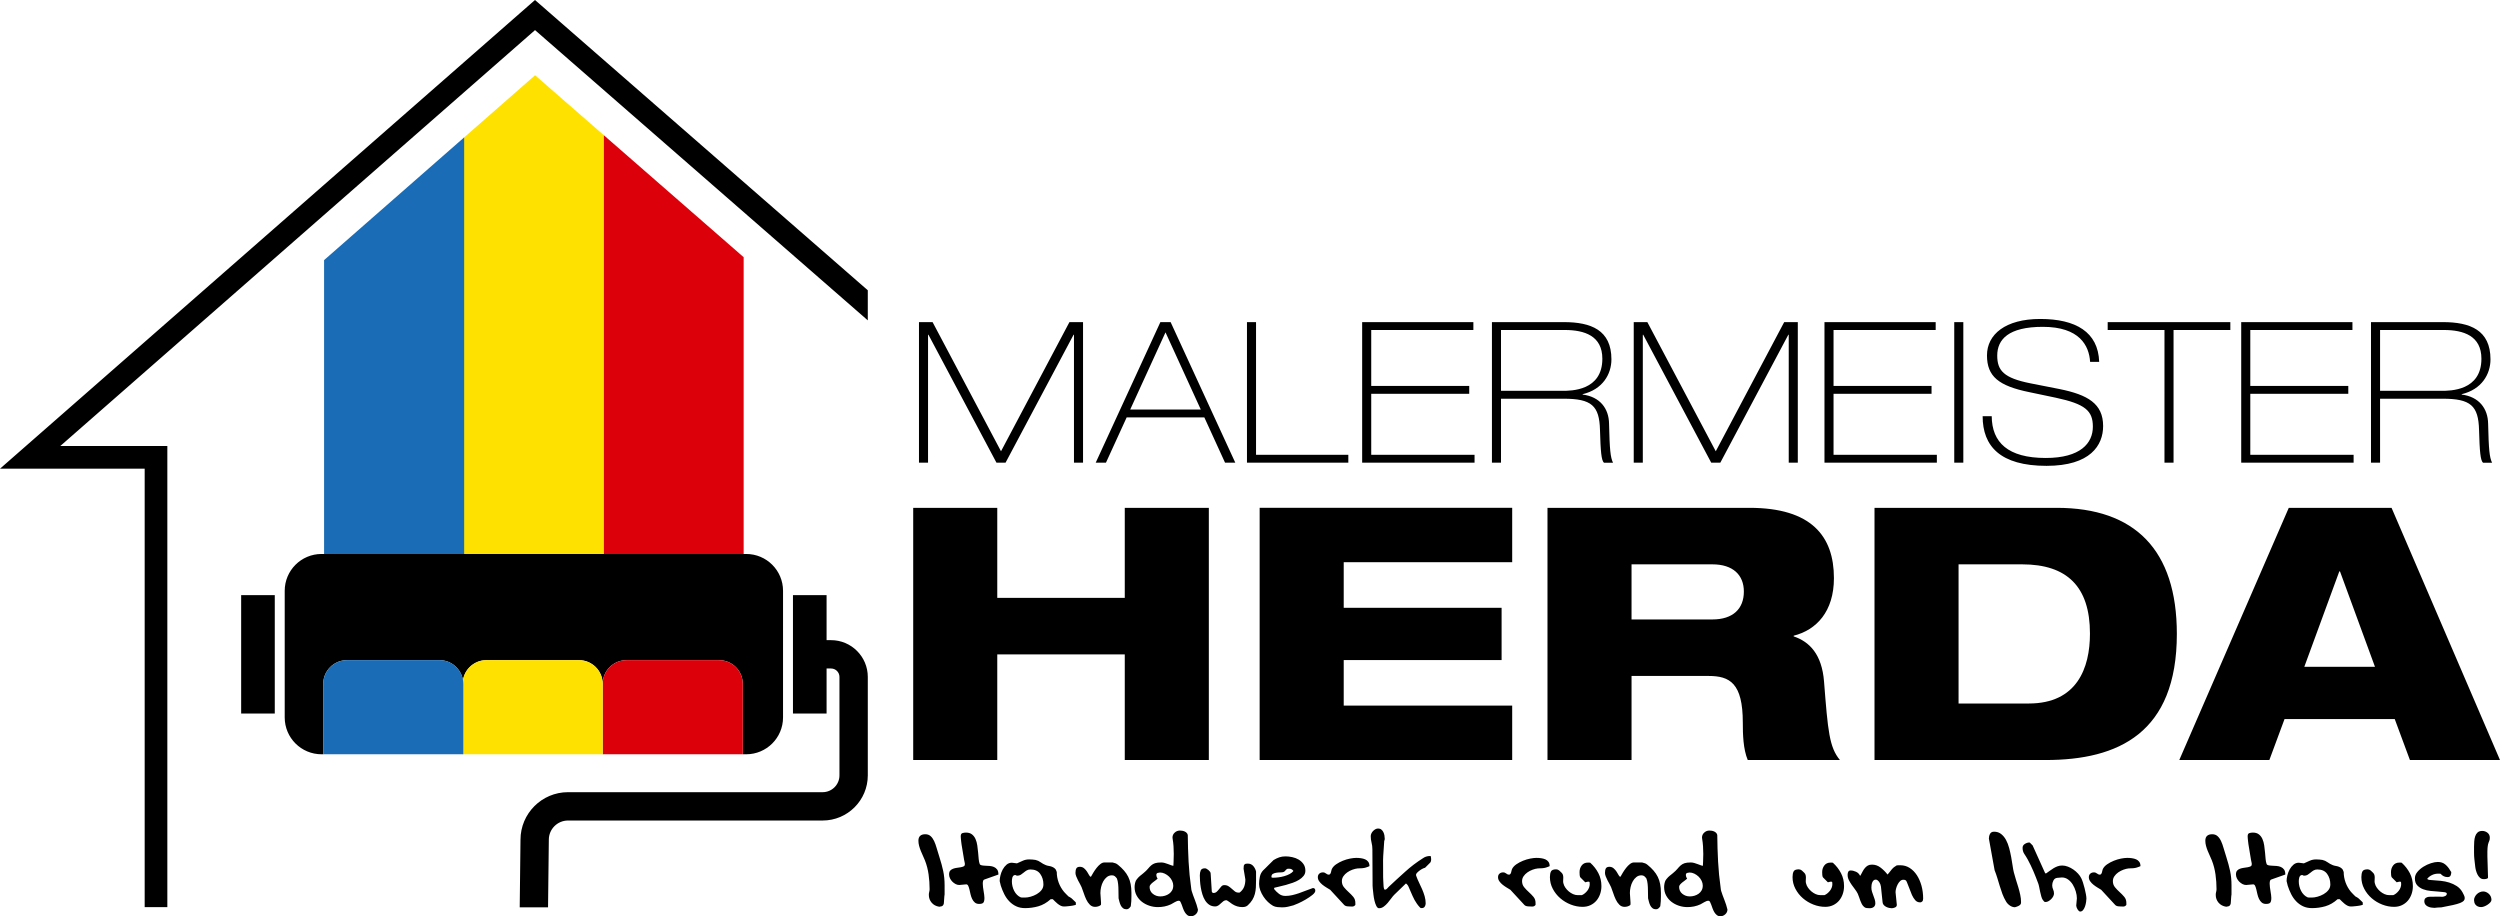 <?xml version="1.0" encoding="iso-8859-1"?>
<!-- Generator: Adobe Illustrator 25.0.0, SVG Export Plug-In . SVG Version: 6.00 Build 0)  -->
<svg version="1.1" id="Layer_1" xmlns="http://www.w3.org/2000/svg" xmlns:xlink="http://www.w3.org/1999/xlink" x="0px" y="0px"
	 viewBox="0 0 391.944 143.649" enable-background="new 0 0 391.944 143.649" xml:space="preserve">
<path d="M145.497,72.541h-1.422v-22.04h2.133l10.727,20.25l10.728-20.25h2.133v22.04h-1.422V52.477h-0.062l-10.666,20.064h-1.422
	l-10.666-20.064h-0.062V72.541z M173.388,72.541h-1.607l10.14-22.04h1.607l10.14,22.04h-1.607l-3.246-7.1h-12.18L173.388,72.541z
	 M177.191,64.207h11.067l-5.534-12.101L177.191,64.207z M168.589,141.396c0.053,0.054,0.08,0.087,0.08,0.1v0.359
	c-0.106,0.039-0.199,0.066-0.279,0.079c-0.08,0.014-0.159,0.03-0.239,0.05c-0.08,0.021-0.146,0.03-0.199,0.03
	c-0.013,0-0.06,0.007-0.14,0.02c-0.08,0.014-0.169,0.023-0.269,0.03s-0.203,0.017-0.309,0.03c-0.106,0.013-0.193,0.02-0.259,0.02
	h-0.219c-0.159,0-0.322-0.043-0.488-0.13c-0.167-0.086-0.322-0.189-0.469-0.309c-0.146-0.12-0.282-0.242-0.409-0.369
	c-0.126-0.126-0.236-0.235-0.329-0.329h-0.339c-0.612,0.545-1.253,0.914-1.924,1.106s-1.366,0.289-2.083,0.289
	c-0.532,0-1-0.097-1.405-0.289c-0.406-0.192-0.765-0.451-1.077-0.777c-0.312-0.325-0.575-0.701-0.788-1.126
	c-0.213-0.426-0.392-0.864-0.538-1.316l-0.18-0.737c0-0.253,0.04-0.545,0.12-0.877c0.08-0.332,0.2-0.645,0.359-0.938
	c0.16-0.292,0.359-0.541,0.598-0.748c0.239-0.205,0.519-0.309,0.837-0.309l0.797,0.1c0.332-0.146,0.645-0.285,0.937-0.419
	c0.292-0.133,0.618-0.199,0.977-0.199c0.173,0,0.342,0.007,0.508,0.021c0.166,0.013,0.329,0.033,0.489,0.06
	c0.292,0.066,0.561,0.189,0.807,0.369c0.246,0.179,0.501,0.322,0.768,0.428c0.146,0.067,0.309,0.113,0.489,0.14
	c0.179,0.027,0.349,0.07,0.508,0.13c0.159,0.06,0.309,0.149,0.449,0.27c0.139,0.119,0.242,0.306,0.309,0.558
	c0,0.559,0.1,1.11,0.299,1.655s0.485,1.025,0.837,1.455c0.054,0.066,0.166,0.187,0.339,0.359c0.172,0.173,0.292,0.292,0.359,0.358
	c0.026,0.014,0.1,0.054,0.219,0.12s0.192,0.112,0.219,0.14c0.053,0.039,0.12,0.1,0.199,0.179c0.08,0.08,0.16,0.156,0.239,0.229
	C168.469,141.28,168.536,141.343,168.589,141.396z M163.585,138.665c0-0.638-0.167-1.189-0.499-1.654
	c-0.332-0.466-0.844-0.698-1.535-0.698c-0.226,0-0.422,0.05-0.588,0.149c-0.167,0.1-0.322,0.213-0.469,0.339
	c-0.146,0.127-0.299,0.239-0.458,0.339c-0.159,0.1-0.346,0.149-0.558,0.149c-0.08,0-0.133-0.017-0.16-0.05
	c-0.027-0.032-0.086-0.05-0.179-0.05c-0.12,0-0.213,0.04-0.279,0.12c-0.066,0.079-0.116,0.173-0.149,0.279s-0.053,0.219-0.06,0.339
	c-0.007,0.119-0.01,0.219-0.01,0.299c0,0.226,0.03,0.465,0.09,0.718c0.06,0.253,0.149,0.495,0.269,0.728s0.269,0.438,0.449,0.618
	c0.179,0.18,0.382,0.315,0.608,0.408c0.053,0.014,0.153,0.021,0.299,0.021c0.159,0,0.266,0,0.319,0c0.279,0,0.584-0.047,0.917-0.14
	c0.332-0.093,0.648-0.226,0.947-0.398c0.299-0.173,0.548-0.386,0.748-0.639C163.485,139.29,163.585,138.997,163.585,138.665z
	 M156.349,102.597h19.99v16.557h13.179V79.617h-13.179v14.12h-19.99v-14.12H143.17v39.537h13.179V102.597z M155.829,135.923
	c-0.199-0.086-0.422-0.14-0.668-0.159c-0.246-0.021-0.476-0.033-0.688-0.04s-0.402-0.026-0.568-0.06
	c-0.167-0.033-0.268-0.104-0.309-0.21c-0.077-0.2-0.133-0.458-0.16-0.777c-0.027-0.319-0.057-0.661-0.09-1.026
	c-0.033-0.366-0.077-0.734-0.129-1.107c-0.053-0.371-0.146-0.707-0.279-1.006c-0.133-0.3-0.319-0.542-0.558-0.729
	c-0.239-0.186-0.552-0.278-0.937-0.278c-0.186,0-0.369,0.026-0.548,0.079c-0.179,0.054-0.269,0.213-0.269,0.479v0.08
	c0,0.079,0.006,0.187,0.02,0.318c0.013,0.134,0.026,0.263,0.04,0.39c0.013,0.126,0.033,0.289,0.06,0.488
	c0.013,0.119,0.346,2.133,0.399,2.412c0.053,0.279,0.093,0.472,0.12,0.578v0.159c0,0.146-0.06,0.25-0.18,0.31
	s-0.272,0.106-0.458,0.14c-0.187,0.033-0.386,0.063-0.598,0.09c-0.213,0.026-0.412,0.073-0.598,0.14s-0.339,0.166-0.458,0.299
	s-0.179,0.332-0.179,0.598c0,0.199,0.046,0.399,0.139,0.599c0.093,0.199,0.216,0.375,0.369,0.528
	c0.152,0.152,0.322,0.279,0.508,0.379c0.186,0.1,0.379,0.149,0.578,0.149l1.097-0.1c0.133,0,0.236,0.076,0.309,0.229
	c0.073,0.153,0.136,0.343,0.189,0.568c0.053,0.227,0.109,0.473,0.169,0.738c0.06,0.266,0.143,0.512,0.249,0.737
	c0.106,0.227,0.246,0.416,0.418,0.568s0.399,0.229,0.678,0.229c0.345,0,0.571-0.07,0.678-0.21c0.106-0.14,0.16-0.382,0.16-0.728
	c0-0.133-0.014-0.296-0.04-0.488c-0.027-0.192-0.153-0.987-0.18-1.187c-0.026-0.199-0.04-0.385-0.04-0.558s0.017-0.319,0.05-0.439
	c0.033-0.119,0.103-0.192,0.209-0.219l2.193-0.777c0-0.346-0.067-0.608-0.199-0.788C156.195,136.142,156.029,136.01,155.829,135.923
	z M187.329,141.087c0.199,0.498,0.359,1,0.479,1.505c0,0.292-0.113,0.541-0.339,0.747s-0.479,0.31-0.758,0.31
	c-0.226,0-0.416-0.062-0.568-0.185c-0.153-0.123-0.283-0.273-0.389-0.451c-0.107-0.178-0.2-0.376-0.279-0.593
	c-0.08-0.218-0.149-0.413-0.209-0.586c-0.06-0.173-0.123-0.319-0.189-0.438c-0.066-0.12-0.146-0.18-0.239-0.18
	c-0.199,0-0.412,0.07-0.638,0.21c-0.226,0.139-0.43,0.26-0.618,0.349c-0.657,0.308-1.349,0.438-2.054,0.438
	c-0.452,0-0.897-0.072-1.335-0.218c-0.439-0.146-0.828-0.351-1.167-0.615c-0.339-0.264-0.615-0.591-0.827-0.98
	c-0.213-0.391-0.319-0.836-0.319-1.339c0-0.185,0.027-0.399,0.08-0.644c0.053-0.245,0.146-0.439,0.279-0.585
	c0.093-0.119,0.18-0.219,0.259-0.298s0.16-0.151,0.239-0.218s0.163-0.132,0.249-0.198s0.181-0.147,0.289-0.237
	c0.289-0.242,0.521-0.46,0.688-0.665c0.166-0.204,0.335-0.383,0.508-0.535c0.173-0.151,0.375-0.268,0.608-0.347
	c0.232-0.079,0.561-0.119,0.987-0.119c0.172,0,0.352,0.027,0.538,0.08s0.366,0.113,0.539,0.18c0.172,0.066,0.332,0.126,0.479,0.179
	c0.146,0.054,0.259,0.08,0.339,0.08c0-0.106,0.01-0.329,0.03-0.668s0.03-0.734,0.03-1.187c0-0.385-0.013-0.784-0.04-1.196
	c-0.027-0.411-0.073-0.811-0.14-1.196c-0.014-0.039-0.02-0.1-0.02-0.179c0-0.306,0.116-0.565,0.349-0.777
	c0.232-0.213,0.502-0.319,0.808-0.319c0.12,0,0.242,0.01,0.369,0.03c0.126,0.02,0.25,0.057,0.369,0.109s0.226,0.126,0.319,0.219
	c0.093,0.094,0.153,0.207,0.18,0.339c0.013,1.436,0.056,2.835,0.129,4.197c0.073,1.362,0.209,2.748,0.409,4.157
	c0,0.039,0.01,0.116,0.03,0.229c0.02,0.113,0.037,0.184,0.05,0.21C186.964,140.126,187.13,140.588,187.329,141.087z M183.94,138.842
	c0-0.25-0.06-0.5-0.18-0.75c-0.12-0.249-0.279-0.47-0.479-0.661c-0.199-0.19-0.422-0.345-0.667-0.463
	c-0.246-0.118-0.496-0.178-0.748-0.178c-0.08,0-0.196,0.02-0.349,0.06c-0.153,0.039-0.229,0.151-0.229,0.335
	c0,0.065,0.013,0.145,0.04,0.237c0.026,0.092,0.08,0.203,0.16,0.335c-0.08,0.079-0.189,0.168-0.329,0.267s-0.279,0.204-0.418,0.315
	c-0.14,0.111-0.259,0.227-0.359,0.345c-0.1,0.118-0.15,0.237-0.15,0.355c0,0.46,0.169,0.825,0.509,1.095
	c0.339,0.27,0.728,0.404,1.166,0.404c0.252,0,0.499-0.036,0.738-0.108s0.455-0.178,0.648-0.315c0.192-0.138,0.349-0.312,0.468-0.522
	C183.88,139.381,183.94,139.131,183.94,138.842z M147.276,134.358c-0.159-0.479-0.299-0.934-0.418-1.365s-0.256-0.811-0.409-1.137
	c-0.153-0.325-0.339-0.585-0.558-0.777s-0.496-0.289-0.828-0.289c-0.346,0-0.611,0.083-0.797,0.249
	c-0.187,0.166-0.279,0.422-0.279,0.768c0,0.267,0.037,0.535,0.11,0.808c0.073,0.272,0.163,0.538,0.269,0.798
	c0.106,0.259,0.216,0.512,0.329,0.757c0.113,0.246,0.219,0.481,0.309,0.708c0.289,0.727,0.472,1.473,0.578,2.223
	c0.106,0.752,0.159,1.52,0.159,2.303c0,0.146-0.02,0.289-0.06,0.429s-0.06,0.296-0.06,0.469c0,0.466,0.146,0.871,0.439,1.216
	c0.292,0.347,0.691,0.559,1.196,0.639c0.292-0.026,0.481-0.093,0.568-0.199s0.136-0.213,0.149-0.319c0-0.053,0.007-0.146,0.02-0.279
	s0.023-0.272,0.03-0.419c0.006-0.146,0.016-0.289,0.03-0.429c0.013-0.139,0.026-0.235,0.04-0.289v-1.396
	c0-0.837-0.073-1.595-0.219-2.272S147.529,135.143,147.276,134.358z M320.727,71.8c-5.936,0-8.439-2.439-8.47-6.544h-1.423
	c0,4.692,2.752,7.779,10.017,7.779c6.894,0,8.872-3.241,8.872-6.236c0-3.519-2.411-4.908-6.832-5.803l-4.544-0.895
	c-4.204-0.833-5.225-2.006-5.225-4.353c0-2.531,1.762-4.507,7.142-4.507c5.78,0,7.265,2.963,7.419,5.495h1.422
	c-0.154-4.692-3.679-6.729-9.243-6.729c-5.441,0-8.347,2.408-8.347,5.711c0,3.303,1.824,4.785,6.678,5.772l4.111,0.864
	c4.606,0.988,5.812,2.037,5.812,4.538C328.115,69.485,326.168,71.8,320.727,71.8z M307.805,50.501h-1.423v22.04h1.423V50.501z
	 M339.342,72.541h1.422V51.736h8.903v-1.235h-19.229v1.235h8.903V72.541z M373.142,72.541h-1.423v-22.04h11.284
	c4.235,0,7.45,1.235,7.45,5.834c0,2.346-1.391,4.723-4.514,5.464v0.062c2.721,0.34,4.112,2.192,4.143,4.569
	c0.093,4.075,0.217,5.278,0.618,6.112h-1.422c-0.401-0.371-0.525-1.759-0.618-5.124c-0.093-3.828-1.329-4.908-5.688-4.908h-9.83
	V72.541z M373.142,61.274h9.614c1.391,0,6.275,0,6.275-5.032c0-3.581-2.782-4.506-5.904-4.506h-9.985V61.274z M368.993,71.306
	h-16.198v-9.569h15.364v-1.234h-15.364v-8.767h16.014v-1.235h-17.437v22.04h17.621V71.306z M303.656,71.306h-16.198v-9.569h15.364
	v-1.234h-15.364v-8.767h16.013v-1.235h-17.435v22.04h17.62V71.306z M211.387,71.306h-14.468V50.501h-1.422v22.04h15.89V71.306z
	 M237.078,88.144v-8.527h-39.593v39.537h39.593v-8.527h-26.413v-7.144h24.752v-8.195h-24.752v-7.144H237.078z M231.177,71.306
	h-16.199v-9.569h15.364v-1.234h-15.364v-8.767h16.014v-1.235h-17.436v22.04h17.621V71.306z M235.324,72.541h-1.422v-22.04h11.283
	c4.235,0,7.45,1.235,7.45,5.834c0,2.346-1.391,4.723-4.514,5.464v0.062c2.721,0.34,4.112,2.192,4.143,4.569
	c0.093,4.075,0.217,5.278,0.619,6.112h-1.423c-0.401-0.371-0.525-1.759-0.618-5.124c-0.093-3.828-1.329-4.908-5.688-4.908h-9.83
	V72.541z M235.324,61.274h9.614c1.391,0,6.275,0,6.275-5.032c0-3.581-2.782-4.506-5.904-4.506h-9.985V61.274z M257.557,52.477h0.062
	l10.665,20.064h1.422l10.666-20.064h0.062v20.064h1.422v-22.04h-2.133l-10.728,20.25l-10.727-20.25h-2.134v22.04h1.423V52.477z
	 M176.883,137.468c-0.173-0.346-0.392-0.671-0.658-0.977c-0.266-0.306-0.578-0.605-0.937-0.897
	c-0.146-0.119-0.273-0.199-0.379-0.239c-0.106-0.04-0.266-0.086-0.479-0.14h-1.296c-0.199,0-0.406,0.083-0.618,0.249
	c-0.213,0.167-0.412,0.369-0.598,0.608s-0.355,0.485-0.508,0.737c-0.153,0.253-0.276,0.466-0.369,0.639h-0.04
	c-0.08,0-0.163-0.08-0.249-0.239c-0.087-0.16-0.193-0.339-0.319-0.539c-0.126-0.199-0.282-0.378-0.468-0.538
	c-0.187-0.159-0.406-0.239-0.658-0.239c-0.279,0-0.465,0.083-0.558,0.249c-0.093,0.167-0.14,0.402-0.14,0.708
	c0,0.16,0.04,0.343,0.12,0.549c0.08,0.206,0.173,0.412,0.279,0.618c0.106,0.206,0.212,0.401,0.319,0.588s0.185,0.346,0.239,0.479
	c0.104,0.253,0.216,0.555,0.329,0.907c0.113,0.352,0.246,0.691,0.399,1.017c0.152,0.326,0.342,0.602,0.568,0.827
	c0.226,0.227,0.499,0.339,0.817,0.339c0.16,0,0.319-0.022,0.479-0.069c0.16-0.047,0.306-0.123,0.438-0.229
	c0.013-0.026,0.02-0.086,0.02-0.18c0-0.106,0-0.173,0-0.199l-0.1-1.495c0-0.292,0.037-0.602,0.11-0.927
	c0.073-0.326,0.186-0.625,0.339-0.897c0.152-0.272,0.342-0.499,0.568-0.678c0.226-0.18,0.491-0.27,0.797-0.27
	c0.186,0,0.335,0.047,0.448,0.14s0.223,0.213,0.329,0.359c0.093,0.239,0.156,0.524,0.189,0.856c0.033,0.333,0.05,0.651,0.05,0.957
	l0.02,1.296c0.04,0.173,0.086,0.359,0.14,0.559c0.053,0.199,0.123,0.386,0.209,0.559c0.086,0.173,0.202,0.315,0.349,0.429
	c0.146,0.112,0.326,0.169,0.539,0.169c0.146,0,0.272-0.043,0.378-0.13c0.106-0.086,0.206-0.202,0.299-0.349
	c0.04-0.279,0.066-0.541,0.08-0.787s0.02-0.502,0.02-0.768v-0.559c0-0.491-0.04-0.943-0.12-1.355S177.055,137.814,176.883,137.468z
	 M389.986,133.002c0-0.04,0.01-0.14,0.03-0.299c0.02-0.16,0.036-0.266,0.05-0.319c0.064-0.24,0.13-0.419,0.189-0.538
	c0.06-0.12,0.09-0.292,0.09-0.519c0-0.318-0.12-0.574-0.359-0.768c-0.239-0.192-0.519-0.289-0.837-0.289
	c-0.306,0-0.545,0.08-0.718,0.239s-0.299,0.362-0.379,0.608s-0.13,0.512-0.149,0.797c-0.021,0.286-0.03,0.556-0.03,0.808v0.938
	c0,0.386,0.017,0.725,0.05,1.017s0.086,0.67,0.13,1.137c0.016,0.173,0.05,0.375,0.109,0.607c0.06,0.233,0.14,0.452,0.239,0.658
	s0.229,0.382,0.389,0.528c0.16,0.146,0.353,0.22,0.578,0.22c0.04,0,0.093,0,0.16,0c0.079,0,0.159-0.011,0.239-0.03
	c0.079-0.02,0.149-0.047,0.209-0.08s0.09-0.083,0.09-0.149c0-0.292-0.1-3.21-0.1-3.329c0-0.266,0-0.512,0-0.738
	C389.966,133.261,389.973,133.095,389.986,133.002z M334.901,134.727c-0.199-0.086-0.422-0.146-0.668-0.18s-0.488-0.05-0.728-0.05
	c-0.267,0-0.589,0.037-0.967,0.109c-0.379,0.073-0.758,0.187-1.137,0.34c-0.379,0.152-0.728,0.339-1.047,0.558
	c-0.319,0.22-0.542,0.47-0.678,0.748c-0.026,0.053-0.05,0.129-0.07,0.229c-0.02,0.1-0.043,0.196-0.069,0.289
	s-0.066,0.176-0.119,0.249c-0.054,0.073-0.127,0.109-0.22,0.109c-0.146,0-0.289-0.06-0.429-0.18
	c-0.14-0.119-0.303-0.179-0.488-0.179c-0.227,0-0.416,0.066-0.568,0.199c-0.153,0.133-0.229,0.318-0.229,0.558
	c0,0.227,0.07,0.439,0.21,0.639s0.309,0.379,0.508,0.538s0.409,0.306,0.628,0.438c0.22,0.133,0.415,0.253,0.589,0.358l2.192,2.373
	c0.12,0.133,0.315,0.209,0.588,0.229c0.272,0.02,0.495,0.029,0.668,0.029c0.2,0,0.366-0.086,0.499-0.259v-0.319
	c0-0.372-0.109-0.688-0.329-0.946c-0.22-0.26-0.462-0.509-0.728-0.748c-0.267-0.239-0.509-0.491-0.728-0.758
	c-0.22-0.266-0.329-0.585-0.329-0.957c0-0.279,0.079-0.534,0.239-0.768c0.159-0.232,0.361-0.435,0.607-0.607
	s0.516-0.312,0.808-0.419s0.565-0.173,0.817-0.199c0.559,0,0.978-0.043,1.256-0.13c0.279-0.086,0.479-0.163,0.599-0.229
	c0-0.279-0.063-0.505-0.189-0.678C335.262,134.943,335.1,134.814,334.901,134.727z M195.643,135.395
	c-0.027,0-0.093,0.003-0.199,0.01c-0.106,0.007-0.173,0.016-0.199,0.03c-0.147,0.078-0.229,0.19-0.25,0.33
	c-0.02,0.141-0.03,0.284-0.03,0.431l0.279,1.683c0,0.427-0.063,0.808-0.189,1.141c-0.126,0.334-0.356,0.635-0.688,0.901
	c-0.013,0.014-0.047,0.021-0.1,0.021c-0.04,0-0.067,0-0.08,0c-0.227,0-0.419-0.062-0.579-0.183
	c-0.159-0.122-0.319-0.257-0.478-0.406c-0.16-0.148-0.333-0.283-0.519-0.405c-0.187-0.121-0.406-0.183-0.658-0.183
	c-0.187,0-0.339,0.063-0.459,0.189c-0.12,0.127-0.239,0.27-0.359,0.429s-0.249,0.303-0.389,0.429S190.439,140,190.24,140
	c-0.066,0-0.126-0.026-0.179-0.08c-0.054-0.053-0.08-0.112-0.08-0.18l-0.179-2.811c0-0.08-0.033-0.166-0.1-0.26
	c-0.067-0.093-0.146-0.179-0.239-0.259c-0.093-0.08-0.189-0.146-0.289-0.199c-0.1-0.053-0.183-0.08-0.25-0.08
	c-0.359,0-0.585,0.11-0.678,0.329c-0.093,0.22-0.14,0.482-0.14,0.788c0,0.239,0.01,0.524,0.03,0.856
	c0.02,0.333,0.06,0.679,0.12,1.037c0.06,0.358,0.143,0.715,0.25,1.066c0.106,0.353,0.249,0.672,0.429,0.957
	c0.179,0.286,0.398,0.516,0.658,0.688s0.568,0.259,0.927,0.259c0.172,0,0.332-0.05,0.479-0.149c0.146-0.1,0.282-0.213,0.409-0.339
	c0.126-0.126,0.259-0.239,0.398-0.339s0.289-0.149,0.449-0.149c0.04,0,0.11,0.03,0.209,0.091c0.1,0.062,0.199,0.129,0.299,0.203
	c0.1,0.075,0.196,0.146,0.289,0.214c0.093,0.067,0.153,0.108,0.18,0.121c0.479,0.299,0.983,0.447,1.515,0.447
	c0.172,0,0.326-0.017,0.458-0.05s0.266-0.104,0.399-0.21c0.305-0.279,0.548-0.566,0.728-0.859c0.179-0.294,0.312-0.604,0.399-0.931
	c0.086-0.326,0.139-0.669,0.159-1.029s0.03-0.74,0.03-1.14v-1.34c-0.066-0.32-0.209-0.61-0.428-0.87
	C196.271,135.525,195.988,135.395,195.643,135.395z M341.281,99.385c0,15.561-9.192,19.769-20.544,19.769h-26.856V79.617h28.572
	C334.692,79.617,341.281,86.207,341.281,99.385z M327.659,99.33c0-7.364-3.6-10.854-10.632-10.854h-9.968v21.817h11.02
	C325.611,110.293,327.659,104.756,327.659,99.33z M326.826,139.283c-0.08-0.319-0.166-0.621-0.259-0.907
	c-0.094-0.285-0.182-0.508-0.26-0.668c-0.122-0.25-0.289-0.498-0.508-0.737c-0.22-0.239-0.463-0.452-0.729-0.639
	c-0.266-0.186-0.552-0.339-0.857-0.458c-0.306-0.12-0.604-0.18-0.896-0.18c-0.267,0-0.509,0.04-0.728,0.12
	c-0.22,0.079-0.429,0.179-0.628,0.299c-0.2,0.119-0.396,0.253-0.589,0.398c-0.192,0.146-0.389,0.286-0.588,0.419h-0.1
	c-0.014-0.013-0.03-0.03-0.05-0.05c-0.021-0.021-0.03-0.036-0.03-0.05l-1.934-4.287l-0.438-0.438c-0.04-0.013-0.066-0.02-0.08-0.02
	c-0.226,0-0.458,0.073-0.697,0.22c-0.239,0.146-0.359,0.352-0.359,0.617c0,0.373,0.09,0.691,0.27,0.957
	c0.18,0.267,0.359,0.55,0.528,0.857c0.663,1.203,1.174,2.476,1.654,3.769c0.05,0.134,0.104,0.318,0.149,0.558
	c0.047,0.239,0.097,0.485,0.149,0.738c0.054,0.252,0.113,0.495,0.18,0.728s0.137,0.41,0.22,0.528
	c0.103,0.149,0.183,0.242,0.229,0.289c0.046,0.047,0.129,0.069,0.249,0.069c0.133,0,0.275-0.043,0.429-0.129
	c0.152-0.087,0.295-0.196,0.429-0.329c0.133-0.133,0.239-0.275,0.318-0.429c0.08-0.152,0.12-0.303,0.12-0.448
	c0-0.227-0.047-0.439-0.14-0.639c-0.094-0.199-0.14-0.418-0.14-0.657s0.062-0.485,0.189-0.738c0.126-0.252,0.329-0.392,0.608-0.419
	l0.718-0.06c0.358,0,0.684,0.106,0.977,0.319c0.292,0.213,0.538,0.481,0.737,0.808c0.199,0.325,0.355,0.681,0.469,1.066
	s0.17,0.744,0.17,1.076l-0.101,1.137c0,0.066,0.017,0.153,0.051,0.259c0.032,0.106,0.079,0.21,0.139,0.31
	c0.061,0.1,0.127,0.186,0.2,0.259c0.072,0.073,0.149,0.11,0.229,0.11c0.187,0,0.343-0.084,0.469-0.25s0.226-0.358,0.299-0.578
	c0.073-0.219,0.127-0.445,0.16-0.678c0.032-0.232,0.05-0.408,0.05-0.528c0-0.159-0.027-0.385-0.08-0.678
	C326.973,139.908,326.906,139.602,326.826,139.283z M316.419,139.083c-0.119-0.399-0.242-0.794-0.369-1.187
	c-0.126-0.392-0.235-0.774-0.328-1.146c-0.067-0.266-0.13-0.608-0.189-1.026c-0.061-0.419-0.134-0.864-0.22-1.336
	c-0.087-0.472-0.192-0.947-0.319-1.426c-0.126-0.479-0.292-0.907-0.498-1.286c-0.206-0.378-0.462-0.688-0.768-0.927
	s-0.671-0.358-1.097-0.358c-0.306,0-0.519,0.112-0.638,0.339c-0.12,0.226-0.18,0.472-0.18,0.737l0.897,4.965
	c0.159,0.398,0.302,0.807,0.429,1.226c0.126,0.419,0.252,0.838,0.379,1.256c0.126,0.419,0.266,0.834,0.418,1.246
	c0.153,0.412,0.346,0.803,0.568,1.177c0.149,0.251,0.35,0.465,0.608,0.638s0.521,0.259,0.787,0.259
	c0.239-0.066,0.422-0.132,0.549-0.199c0.126-0.066,0.219-0.133,0.279-0.199c0.06-0.066,0.096-0.133,0.109-0.199
	c0.013-0.066,0.02-0.133,0.02-0.199c0-0.372-0.043-0.758-0.129-1.156C316.642,139.88,316.539,139.482,316.419,139.083z
	 M370.348,141.396c0.054,0.054,0.08,0.087,0.08,0.1v0.359c-0.106,0.039-0.199,0.066-0.279,0.079c-0.079,0.014-0.159,0.03-0.239,0.05
	c-0.079,0.021-0.146,0.03-0.199,0.03c-0.014,0-0.06,0.007-0.14,0.02c-0.08,0.014-0.169,0.023-0.269,0.03
	c-0.101,0.007-0.203,0.017-0.31,0.03c-0.106,0.013-0.192,0.02-0.259,0.02h-0.22c-0.159,0-0.322-0.043-0.488-0.13
	c-0.166-0.086-0.322-0.189-0.469-0.309c-0.146-0.12-0.282-0.242-0.408-0.369c-0.127-0.126-0.236-0.235-0.329-0.329h-0.339
	c-0.611,0.545-1.253,0.914-1.924,1.106c-0.672,0.192-1.366,0.289-2.084,0.289c-0.531,0-1-0.097-1.405-0.289
	s-0.765-0.451-1.076-0.777c-0.312-0.325-0.575-0.701-0.788-1.126c-0.213-0.426-0.392-0.864-0.538-1.316l-0.18-0.737
	c0-0.253,0.04-0.545,0.12-0.877c0.079-0.332,0.199-0.645,0.358-0.938c0.159-0.292,0.359-0.541,0.599-0.748
	c0.239-0.205,0.518-0.309,0.837-0.309l0.798,0.1c0.332-0.146,0.645-0.285,0.937-0.419c0.292-0.133,0.618-0.199,0.978-0.199
	c0.172,0,0.342,0.007,0.508,0.021c0.166,0.013,0.329,0.033,0.488,0.06c0.293,0.066,0.562,0.189,0.808,0.369
	c0.246,0.179,0.502,0.322,0.768,0.428c0.146,0.067,0.31,0.113,0.488,0.14c0.18,0.027,0.35,0.07,0.509,0.13s0.309,0.149,0.448,0.27
	c0.14,0.119,0.242,0.306,0.31,0.558c0,0.559,0.1,1.11,0.299,1.655s0.483,1.027,0.837,1.455c0.054,0.066,0.166,0.187,0.339,0.359
	s0.293,0.292,0.359,0.358c0.026,0.014,0.1,0.054,0.219,0.12c0.12,0.066,0.193,0.112,0.22,0.14c0.053,0.039,0.12,0.1,0.199,0.179
	c0.08,0.08,0.16,0.156,0.239,0.229C370.229,141.28,370.295,141.343,370.348,141.396z M365.344,138.665
	c0-0.638-0.166-1.189-0.498-1.654c-0.333-0.466-0.845-0.698-1.535-0.698c-0.227,0-0.423,0.05-0.589,0.149s-0.322,0.213-0.468,0.339
	c-0.146,0.127-0.3,0.239-0.459,0.339s-0.346,0.149-0.559,0.149c-0.079,0-0.133-0.017-0.159-0.05c-0.026-0.032-0.087-0.05-0.18-0.05
	c-0.119,0-0.212,0.04-0.278,0.12c-0.067,0.079-0.117,0.173-0.15,0.279s-0.053,0.219-0.06,0.339c-0.007,0.119-0.01,0.219-0.01,0.299
	c0,0.226,0.03,0.465,0.09,0.718s0.149,0.495,0.27,0.728c0.119,0.232,0.269,0.438,0.448,0.618s0.382,0.315,0.608,0.408
	c0.053,0.014,0.152,0.021,0.299,0.021c0.159,0,0.266,0,0.318,0c0.279,0,0.585-0.047,0.918-0.14c0.332-0.093,0.647-0.226,0.946-0.398
	s0.549-0.386,0.748-0.639C365.244,139.29,365.344,138.997,365.344,138.665z M386.059,139.88c-0.233-0.414-0.539-0.733-0.897-0.967
	c-0.359-0.232-0.751-0.415-1.177-0.548c-0.425-0.133-0.867-0.223-1.325-0.27c-0.459-0.046-1.824-0.149-1.824-0.149
	c-0.04-0.013-0.094-0.03-0.16-0.05s-0.112-0.062-0.14-0.13c0.213-0.252,0.469-0.448,0.768-0.588c0.3-0.14,0.615-0.209,0.947-0.209
	c0.026,0,0.087,0,0.18,0c0.106,0,0.173,0.007,0.199,0.02c0.306,0.346,0.671,0.519,1.097,0.519c0.226,0,0.379-0.073,0.459-0.22
	c0.079-0.146,0.119-0.325,0.119-0.538v-0.04c-0.014-0.013-0.043-0.053-0.09-0.119s-0.076-0.114-0.09-0.14
	c-0.205-0.376-0.472-0.685-0.777-0.938c-0.306-0.252-0.691-0.378-1.156-0.378c-0.306,0-0.665,0.066-1.076,0.199
	c-0.413,0.133-0.805,0.315-1.177,0.548s-0.688,0.505-0.947,0.817c-0.259,0.312-0.389,0.648-0.389,1.007
	c0,0.466,0.123,0.831,0.369,1.097s0.551,0.469,0.917,0.608c0.365,0.14,0.761,0.229,1.187,0.269c0.425,0.04,0.823,0.073,1.196,0.1
	c0.371,0.027,0.684,0.057,0.937,0.09s0.386,0.109,0.398,0.229c0,0.173-0.086,0.299-0.259,0.379s-0.332,0.119-0.479,0.119
	c-0.133-0.013-0.253-0.02-0.358-0.02c-0.094,0-1.253,0.003-1.485,0.01c-0.233,0.007-0.396,0.03-0.489,0.07
	c-0.186,0.066-0.309,0.152-0.368,0.259s-0.09,0.232-0.09,0.379c0,0.199,0.05,0.365,0.149,0.498s0.229,0.239,0.389,0.319
	s0.329,0.136,0.509,0.169c0.179,0.033,0.349,0.05,0.508,0.05h0.04c0.133-0.013,0.303-0.029,0.509-0.05
	c0.206-0.02,0.401-0.029,0.588-0.029c0.718-0.133,1.312-0.253,1.784-0.359c0.472-0.105,0.844-0.212,1.116-0.318
	s0.466-0.22,0.579-0.339c0.112-0.12,0.169-0.266,0.169-0.438c0-0.133-0.043-0.29-0.13-0.469
	C386.201,140.15,386.126,140,386.059,139.88z M389.308,139.761c-0.173,0-0.346,0.037-0.519,0.109
	c-0.173,0.073-0.325,0.173-0.458,0.299c-0.133,0.127-0.243,0.273-0.329,0.439c-0.087,0.166-0.13,0.335-0.13,0.508
	c0,0.106,0.017,0.227,0.05,0.359s0.093,0.252,0.18,0.358c0.086,0.106,0.202,0.196,0.349,0.27s0.326,0.109,0.538,0.109
	c0.133,0,0.289-0.033,0.469-0.1s0.355-0.156,0.528-0.27c0.173-0.112,0.319-0.235,0.438-0.368c0.12-0.133,0.182-0.266,0.18-0.399
	c-0.007-0.399-0.156-0.718-0.429-0.957S389.613,139.761,389.308,139.761z M349.036,134.358c-0.16-0.479-0.3-0.934-0.419-1.365
	c-0.12-0.432-0.256-0.811-0.409-1.137c-0.152-0.325-0.339-0.585-0.558-0.777c-0.22-0.192-0.495-0.289-0.827-0.289
	c-0.346,0-0.612,0.083-0.798,0.249c-0.187,0.166-0.279,0.422-0.279,0.768c0,0.267,0.036,0.535,0.109,0.808s0.163,0.538,0.27,0.798
	c0.106,0.259,0.216,0.512,0.329,0.757c0.112,0.246,0.219,0.481,0.309,0.708c0.289,0.728,0.472,1.473,0.578,2.223
	c0.106,0.752,0.16,1.52,0.16,2.303c0,0.146-0.021,0.289-0.061,0.429c-0.039,0.14-0.06,0.296-0.06,0.469
	c0,0.466,0.146,0.871,0.438,1.216c0.293,0.347,0.691,0.559,1.196,0.639c0.293-0.026,0.481-0.093,0.568-0.199
	c0.086-0.106,0.137-0.213,0.149-0.319c0-0.053,0.007-0.146,0.021-0.279c0.013-0.133,0.022-0.272,0.029-0.419
	c0.007-0.146,0.017-0.289,0.03-0.429c0.013-0.139,0.026-0.235,0.04-0.289v-1.396c0-0.837-0.073-1.595-0.22-2.272
	S349.288,135.143,349.036,134.358z M376.529,135.255c-0.027-0.013-0.087-0.02-0.18-0.02c-0.094,0-0.153,0-0.18,0
	c-0.426,0-0.751,0.149-0.977,0.448c-0.227,0.299-0.339,0.647-0.339,1.047c0,0.119,0.006,0.275,0.02,0.469
	c0.013,0.192,0.066,0.328,0.159,0.408l0.698,0.698c0,0.013,0.013,0.02,0.04,0.02h0.02c0.014,0,0.021-0.007,0.021-0.02l0.358-0.08
	h0.1c0.093,0,0.146,0.026,0.159,0.08l0.021,0.318c0,0.173-0.033,0.349-0.1,0.528s-0.16,0.346-0.279,0.499
	c-0.12,0.152-0.253,0.289-0.398,0.408c-0.146,0.12-0.3,0.213-0.459,0.279h-0.658c-0.239,0-0.479-0.053-0.718-0.159
	s-0.462-0.246-0.667-0.419c-0.207-0.173-0.386-0.369-0.539-0.588c-0.152-0.22-0.256-0.449-0.309-0.688
	c-0.027-0.066-0.04-0.133-0.04-0.199s0-0.133,0-0.199l0.02-0.498c0-0.146-0.017-0.282-0.05-0.409
	c-0.033-0.126-0.103-0.242-0.209-0.349c-0.106-0.12-0.232-0.239-0.379-0.359c-0.146-0.119-0.306-0.179-0.479-0.179
	c-0.426,0-0.694,0.109-0.808,0.328c-0.112,0.22-0.169,0.516-0.169,0.888c0,0.651,0.149,1.263,0.448,1.834
	c0.299,0.572,0.691,1.066,1.177,1.485c0.484,0.419,1.033,0.748,1.645,0.987s1.229,0.358,1.854,0.358c0.451,0,0.86-0.086,1.226-0.259
	s0.675-0.405,0.927-0.698c0.253-0.292,0.449-0.638,0.589-1.036c0.14-0.399,0.209-0.817,0.209-1.257c0-0.744-0.159-1.422-0.479-2.033
	S377.06,135.734,376.529,135.255z M357.589,135.923c-0.199-0.086-0.422-0.14-0.668-0.159c-0.246-0.021-0.476-0.033-0.688-0.04
	c-0.213-0.007-0.402-0.026-0.568-0.06s-0.269-0.104-0.31-0.21c-0.077-0.2-0.133-0.458-0.159-0.777s-0.057-0.661-0.09-1.026
	c-0.033-0.366-0.076-0.734-0.129-1.107c-0.054-0.371-0.146-0.707-0.279-1.006c-0.134-0.3-0.319-0.542-0.559-0.729
	c-0.239-0.186-0.552-0.278-0.937-0.278c-0.187,0-0.369,0.026-0.549,0.079c-0.18,0.054-0.269,0.213-0.269,0.479v0.08
	c0,0.079,0.006,0.187,0.02,0.318c0.013,0.134,0.026,0.263,0.04,0.39c0.013,0.126,0.033,0.289,0.06,0.488
	c0.013,0.119,0.346,2.133,0.398,2.412c0.054,0.279,0.093,0.472,0.12,0.578v0.159c0,0.146-0.06,0.25-0.18,0.31
	c-0.119,0.06-0.272,0.106-0.458,0.14c-0.187,0.033-0.386,0.063-0.599,0.09s-0.412,0.073-0.598,0.14
	c-0.187,0.066-0.339,0.166-0.459,0.299c-0.119,0.133-0.18,0.332-0.18,0.598c0,0.199,0.047,0.399,0.14,0.599s0.216,0.375,0.369,0.528
	c0.152,0.152,0.322,0.279,0.508,0.379c0.187,0.1,0.379,0.149,0.579,0.149l1.096-0.1c0.133,0,0.236,0.076,0.31,0.229
	c0.072,0.153,0.136,0.343,0.189,0.568c0.053,0.227,0.109,0.473,0.169,0.738c0.061,0.266,0.143,0.512,0.249,0.737
	c0.106,0.227,0.246,0.416,0.419,0.568s0.399,0.229,0.678,0.229c0.346,0,0.571-0.07,0.678-0.21s0.16-0.382,0.16-0.728
	c0-0.133-0.014-0.296-0.04-0.488s-0.057-0.389-0.09-0.588c-0.033-0.2-0.063-0.399-0.09-0.599s-0.04-0.385-0.04-0.558
	s0.017-0.319,0.05-0.439c0.033-0.119,0.104-0.192,0.21-0.219l2.192-0.777c0-0.346-0.066-0.608-0.199-0.788
	S357.788,136.01,357.589,135.923z M300.52,137.209c-0.312-0.479-0.688-0.857-1.127-1.137c-0.438-0.279-0.924-0.419-1.455-0.419
	c-0.039,0-0.133,0-0.279,0s-0.246,0.007-0.299,0.021c-0.186,0.106-0.336,0.206-0.449,0.299s-0.209,0.187-0.289,0.279
	s-0.152,0.187-0.219,0.279s-0.146,0.192-0.238,0.299l-0.24,0.279c-0.318-0.412-0.681-0.774-1.086-1.087
	c-0.406-0.312-0.854-0.469-1.346-0.469c-0.267,0-0.482,0.047-0.648,0.14c-0.166,0.094-0.315,0.217-0.448,0.369
	s-0.253,0.329-0.359,0.528s-0.219,0.412-0.339,0.638c-0.04,0.054-0.066,0.08-0.079,0.08c-0.134-0.292-0.346-0.505-0.639-0.639
	c-0.292-0.132-0.571-0.199-0.837-0.199c-0.173,0-0.296,0.063-0.369,0.189c-0.073,0.127-0.109,0.289-0.109,0.488
	c0,0.293,0.062,0.565,0.189,0.818c0.126,0.252,0.272,0.498,0.438,0.737s0.339,0.476,0.519,0.708s0.329,0.468,0.448,0.707
	c0.08,0.187,0.149,0.369,0.21,0.549c0.06,0.18,0.122,0.358,0.188,0.538s0.144,0.353,0.229,0.519c0.087,0.166,0.203,0.315,0.35,0.448
	c0.105,0.106,0.242,0.17,0.408,0.189c0.166,0.021,0.322,0.03,0.469,0.03c0.266,0,0.481-0.067,0.647-0.199
	c0.166-0.133,0.249-0.326,0.249-0.578c0-0.213-0.033-0.419-0.1-0.618s-0.136-0.396-0.209-0.589
	c-0.073-0.192-0.143-0.392-0.209-0.598c-0.067-0.206-0.1-0.422-0.1-0.648c0-0.132,0.01-0.271,0.029-0.418
	c0.021-0.146,0.057-0.282,0.11-0.409c0.053-0.126,0.122-0.229,0.209-0.309c0.086-0.08,0.202-0.12,0.349-0.12
	c0.093,0,0.187,0.037,0.279,0.11s0.176,0.162,0.249,0.269s0.133,0.223,0.18,0.349c0.046,0.127,0.076,0.243,0.09,0.35l0.259,2.472
	c0.014,0.173,0.076,0.319,0.189,0.438c0.113,0.12,0.242,0.217,0.389,0.289c0.146,0.073,0.299,0.127,0.459,0.16
	c0.158,0.033,0.291,0.05,0.398,0.05c0.146,0,0.314-0.04,0.508-0.12c0.193-0.079,0.289-0.219,0.289-0.418l-0.199-1.975
	c0-0.172,0.029-0.371,0.09-0.598c0.061-0.226,0.143-0.438,0.25-0.638c0.105-0.2,0.232-0.369,0.379-0.509
	c0.145-0.14,0.311-0.209,0.498-0.209c0.146,0,0.262,0.023,0.348,0.069c0.088,0.047,0.167,0.162,0.23,0.349
	c0.027,0.08,0.75,1.895,0.777,1.975c0.146,0.318,0.318,0.591,0.518,0.817c0.199,0.226,0.459,0.339,0.777,0.339
	c0.107,0,0.211-0.047,0.311-0.14s0.148-0.246,0.148-0.459c0-0.704-0.086-1.372-0.258-2.004
	C301.074,138.243,300.832,137.688,300.52,137.209z M355.784,119.154h-14.121l17.166-39.537h16.114l17,39.537h-14.121l-2.381-6.424
	h-17.276L355.784,119.154z M361.266,104.535h11.075l-5.482-14.95h-0.11L361.266,104.535z M206.21,139.641
	c0,0.2-0.153,0.423-0.459,0.668c-0.306,0.246-0.658,0.485-1.057,0.718c-0.398,0.233-0.784,0.433-1.156,0.599
	s-0.625,0.27-0.757,0.309c-0.279,0.082-0.565,0.153-0.857,0.22c-0.292,0.066-0.592,0.1-0.897,0.1c-0.213,0-0.456-0.014-0.728-0.04
	s-0.508-0.093-0.708-0.199c-0.279-0.159-0.548-0.362-0.808-0.608s-0.492-0.524-0.698-0.837s-0.372-0.639-0.499-0.978
	s-0.189-0.674-0.189-1.007c0-0.358,0.04-0.733,0.12-1.126c0.08-0.392,0.252-0.728,0.519-1.007c0.066-0.053,0.176-0.159,0.329-0.319
	c0.152-0.159,0.315-0.322,0.488-0.488c0.172-0.166,0.751-0.74,0.817-0.808c0.306-0.186,0.604-0.329,0.897-0.429
	s0.618-0.149,0.977-0.149c0.332,0,0.685,0.04,1.057,0.12c0.372,0.079,0.708,0.209,1.007,0.389c0.299,0.18,0.548,0.412,0.748,0.697
	c0.2,0.286,0.299,0.635,0.299,1.047c0,0.306-0.093,0.575-0.279,0.808s-0.425,0.438-0.718,0.618s-0.618,0.332-0.977,0.458
	c-0.359,0.127-0.718,0.239-1.077,0.34c-0.359,0.1-0.695,0.183-1.007,0.249c-0.312,0.066-0.562,0.126-0.748,0.179
	c-0.067,0-0.1,0.04-0.1,0.12c0,0.053,0.007,0.093,0.02,0.119c0.212,0.267,0.462,0.509,0.748,0.729
	c0.286,0.219,0.615,0.328,0.987,0.328s0.731-0.039,1.077-0.119s0.694-0.18,1.047-0.299c0.352-0.12,0.708-0.253,1.066-0.399
	c0.359-0.146,0.738-0.285,1.137-0.418C206.083,139.223,206.21,139.363,206.21,139.641z M199.591,137.608
	c0.252,0,0.535-0.02,0.847-0.06c0.312-0.04,0.618-0.103,0.917-0.189c0.299-0.087,0.575-0.196,0.828-0.329
	c0.252-0.133,0.452-0.292,0.598-0.479c-0.067-0.093-0.15-0.176-0.25-0.249s-0.256-0.109-0.468-0.109
	c-0.106,0-0.187,0.007-0.239,0.02c-0.146,0.08-0.246,0.166-0.299,0.259c-0.053,0.094-0.153,0.173-0.299,0.239
	c-0.106,0.04-0.266,0.061-0.479,0.061c-0.213,0-0.426,0.017-0.638,0.05s-0.396,0.093-0.548,0.179
	c-0.153,0.087-0.229,0.243-0.229,0.469c0.013,0.066,0.033,0.107,0.06,0.12S199.484,137.608,199.591,137.608z M259.899,137.468
	c-0.173-0.346-0.392-0.671-0.657-0.977c-0.267-0.306-0.578-0.605-0.938-0.897c-0.146-0.119-0.272-0.199-0.379-0.239
	s-0.266-0.086-0.479-0.14h-1.296c-0.199,0-0.405,0.083-0.618,0.249c-0.213,0.167-0.412,0.369-0.598,0.608
	c-0.187,0.239-0.355,0.485-0.509,0.737c-0.152,0.253-0.275,0.466-0.368,0.639h-0.04c-0.08,0-0.163-0.08-0.249-0.239
	c-0.087-0.16-0.193-0.339-0.319-0.539c-0.127-0.199-0.282-0.378-0.469-0.538c-0.187-0.159-0.405-0.239-0.658-0.239
	c-0.278,0-0.465,0.083-0.558,0.249c-0.094,0.167-0.14,0.402-0.14,0.708c0,0.16,0.04,0.343,0.119,0.549
	c0.08,0.206,0.173,0.412,0.279,0.618s0.213,0.401,0.319,0.588s0.185,0.346,0.239,0.479c0.104,0.253,0.216,0.555,0.329,0.907
	c0.112,0.352,0.245,0.691,0.398,1.017c0.152,0.326,0.342,0.602,0.568,0.827c0.226,0.227,0.498,0.339,0.817,0.339
	c0.159,0,0.319-0.022,0.479-0.069s0.306-0.123,0.438-0.229c0.013-0.026,0.02-0.086,0.02-0.18c0-0.106,0-0.173,0-0.199l-0.1-1.495
	c0-0.292,0.037-0.602,0.11-0.927c0.072-0.326,0.186-0.625,0.339-0.897c0.152-0.272,0.342-0.499,0.568-0.678
	c0.226-0.18,0.491-0.27,0.797-0.27c0.187,0,0.336,0.047,0.448,0.14c0.113,0.093,0.223,0.213,0.329,0.359
	c0.093,0.239,0.156,0.524,0.189,0.856c0.033,0.333,0.05,0.651,0.05,0.957l0.021,1.296c0.04,0.173,0.086,0.359,0.14,0.559
	c0.053,0.199,0.122,0.386,0.209,0.559c0.086,0.173,0.202,0.315,0.349,0.429c0.146,0.112,0.326,0.169,0.539,0.169
	c0.146,0,0.271-0.043,0.378-0.13c0.106-0.086,0.206-0.202,0.3-0.349c0.039-0.279,0.066-0.541,0.079-0.787
	c0.014-0.246,0.021-0.502,0.021-0.768v-0.559c0-0.491-0.04-0.943-0.12-1.355C260.198,138.193,260.071,137.814,259.899,137.468z
	 M287.352,135.255c-0.027-0.013-0.087-0.02-0.18-0.02s-0.153,0-0.18,0c-0.425,0-0.751,0.149-0.977,0.448
	c-0.227,0.299-0.339,0.647-0.339,1.047c0,0.119,0.007,0.275,0.02,0.469c0.014,0.192,0.066,0.328,0.16,0.408l0.697,0.698
	c0,0.013,0.014,0.02,0.04,0.02h0.02c0.014,0,0.021-0.007,0.021-0.02l0.358-0.08h0.1c0.093,0,0.146,0.026,0.16,0.08l0.02,0.318
	c0,0.173-0.033,0.349-0.1,0.528s-0.159,0.346-0.279,0.499c-0.119,0.152-0.252,0.289-0.398,0.408
	c-0.146,0.12-0.299,0.213-0.459,0.279h-0.657c-0.239,0-0.479-0.053-0.718-0.159s-0.462-0.246-0.668-0.419s-0.386-0.369-0.538-0.588
	c-0.153-0.22-0.257-0.449-0.31-0.688c-0.026-0.066-0.04-0.133-0.04-0.199s0-0.133,0-0.199l0.021-0.498
	c0-0.146-0.018-0.282-0.05-0.409c-0.033-0.126-0.104-0.242-0.21-0.349c-0.106-0.12-0.232-0.239-0.379-0.359
	c-0.146-0.119-0.306-0.179-0.479-0.179c-0.425,0-0.694,0.109-0.807,0.328c-0.113,0.22-0.17,0.516-0.17,0.888
	c0,0.651,0.149,1.263,0.448,1.834c0.3,0.572,0.691,1.066,1.177,1.485s1.033,0.748,1.645,0.987s1.229,0.358,1.854,0.358
	c0.451,0,0.86-0.086,1.226-0.259c0.366-0.173,0.675-0.405,0.928-0.698c0.252-0.292,0.448-0.638,0.588-1.036
	c0.14-0.399,0.209-0.817,0.209-1.257c0-0.744-0.159-1.422-0.479-2.033C288.309,136.279,287.883,135.734,287.352,135.255z
	 M249.313,135.255c-0.027-0.013-0.087-0.02-0.18-0.02s-0.153,0-0.18,0c-0.425,0-0.751,0.149-0.977,0.448
	c-0.227,0.299-0.339,0.647-0.339,1.047c0,0.119,0.007,0.275,0.02,0.469c0.014,0.192,0.066,0.328,0.16,0.408l0.697,0.698
	c0,0.013,0.014,0.02,0.04,0.02h0.02c0.014,0,0.021-0.007,0.021-0.02l0.358-0.08h0.1c0.093,0,0.146,0.026,0.16,0.08l0.02,0.318
	c0,0.173-0.033,0.349-0.1,0.528s-0.159,0.346-0.279,0.499c-0.119,0.152-0.252,0.289-0.398,0.408
	c-0.146,0.12-0.299,0.213-0.459,0.279h-0.657c-0.239,0-0.479-0.053-0.718-0.159s-0.462-0.246-0.668-0.419s-0.386-0.369-0.538-0.588
	c-0.153-0.22-0.257-0.449-0.31-0.688c-0.026-0.066-0.04-0.133-0.04-0.199s0-0.133,0-0.199l0.021-0.498
	c0-0.146-0.018-0.282-0.05-0.409c-0.033-0.126-0.104-0.242-0.21-0.349c-0.106-0.12-0.232-0.239-0.379-0.359
	c-0.146-0.119-0.306-0.179-0.479-0.179c-0.425,0-0.694,0.109-0.807,0.328c-0.113,0.22-0.17,0.516-0.17,0.888
	c0,0.651,0.149,1.263,0.448,1.834c0.3,0.572,0.691,1.066,1.177,1.485s1.033,0.748,1.645,0.987s1.229,0.358,1.854,0.358
	c0.451,0,0.86-0.086,1.226-0.259c0.366-0.173,0.675-0.405,0.928-0.698c0.252-0.292,0.448-0.638,0.588-1.036
	c0.14-0.399,0.209-0.817,0.209-1.257c0-0.744-0.159-1.422-0.479-2.033C250.27,136.279,249.844,135.734,249.313,135.255z
	 M242.276,134.727c-0.2-0.086-0.423-0.146-0.668-0.18c-0.246-0.033-0.489-0.05-0.729-0.05c-0.266,0-0.588,0.037-0.967,0.109
	c-0.379,0.073-0.757,0.187-1.136,0.34c-0.379,0.152-0.729,0.339-1.047,0.558c-0.319,0.22-0.54,0.471-0.678,0.748
	c-0.026,0.053-0.05,0.129-0.07,0.229c-0.02,0.1-0.043,0.196-0.069,0.289c-0.027,0.093-0.066,0.176-0.12,0.249
	c-0.053,0.073-0.126,0.109-0.219,0.109c-0.146,0-0.289-0.06-0.429-0.18c-0.14-0.119-0.303-0.179-0.488-0.179
	c-0.227,0-0.416,0.066-0.568,0.199c-0.153,0.133-0.229,0.318-0.229,0.558c0,0.227,0.069,0.439,0.209,0.639s0.31,0.379,0.509,0.538
	s0.408,0.306,0.628,0.438s0.415,0.253,0.588,0.358l2.193,2.373c0.119,0.133,0.315,0.209,0.588,0.229
	c0.272,0.02,0.495,0.029,0.668,0.029c0.199,0,0.365-0.086,0.499-0.259v-0.319c0-0.372-0.11-0.688-0.329-0.946
	c-0.22-0.26-0.462-0.509-0.728-0.748c-0.267-0.239-0.509-0.491-0.729-0.758c-0.219-0.266-0.328-0.585-0.328-0.957
	c0-0.279,0.079-0.534,0.238-0.768c0.16-0.232,0.362-0.435,0.608-0.607s0.515-0.312,0.808-0.419c0.292-0.106,0.564-0.173,0.817-0.199
	c0.559,0,0.977-0.043,1.256-0.13c0.279-0.086,0.479-0.163,0.599-0.229c0-0.279-0.063-0.505-0.189-0.678
	C242.637,134.943,242.475,134.814,242.276,134.727z M214.025,134.727c-0.199-0.086-0.422-0.146-0.668-0.18s-0.488-0.05-0.728-0.05
	c-0.266,0-0.588,0.037-0.967,0.109c-0.379,0.073-0.758,0.187-1.137,0.34c-0.379,0.152-0.728,0.339-1.047,0.558
	c-0.318,0.22-0.542,0.47-0.678,0.748c-0.026,0.053-0.05,0.129-0.069,0.229c-0.021,0.1-0.044,0.196-0.07,0.289
	s-0.066,0.176-0.119,0.249c-0.054,0.073-0.127,0.109-0.22,0.109c-0.146,0-0.289-0.06-0.429-0.18
	c-0.14-0.119-0.302-0.179-0.488-0.179c-0.226,0-0.415,0.066-0.568,0.199c-0.152,0.133-0.229,0.318-0.229,0.558
	c0,0.227,0.07,0.439,0.21,0.639s0.309,0.379,0.508,0.538c0.2,0.159,0.409,0.306,0.629,0.438c0.219,0.133,0.415,0.253,0.588,0.358
	l2.192,2.373c0.12,0.133,0.316,0.209,0.589,0.229c0.272,0.02,0.495,0.029,0.668,0.029c0.199,0,0.365-0.086,0.498-0.259v-0.319
	c0-0.372-0.109-0.688-0.329-0.946c-0.219-0.26-0.462-0.509-0.728-0.748s-0.509-0.491-0.728-0.758
	c-0.22-0.266-0.329-0.585-0.329-0.957c0-0.279,0.08-0.534,0.239-0.768c0.159-0.232,0.362-0.435,0.608-0.607
	c0.245-0.173,0.515-0.312,0.807-0.419c0.293-0.106,0.565-0.173,0.818-0.199c0.558,0,0.977-0.043,1.256-0.13
	c0.279-0.086,0.479-0.163,0.598-0.229c0-0.279-0.063-0.505-0.189-0.678S214.224,134.814,214.025,134.727z M288.46,119.154h-14.452
	c-0.721-1.717-0.775-4.042-0.775-5.87c0-6.201-2.049-7.309-5.372-7.309h-12.071v13.179h-13.179V79.617h31.674
	c9.69,0,13.234,4.43,13.234,11.02c0,5.261-2.769,8.14-6.312,9.026v0.11c2.492,0.83,4.43,2.824,4.762,7.088
	C286.577,114.668,286.799,117.161,288.46,119.154z M273.399,92.741c0-2.603-1.717-4.265-4.929-4.265h-12.681v8.639h12.681
	C271.682,97.115,273.399,95.454,273.399,92.741z M270.346,141.087c0.199,0.498,0.358,1,0.479,1.505c0,0.292-0.113,0.541-0.339,0.747
	c-0.227,0.206-0.479,0.31-0.758,0.31c-0.227,0-0.416-0.062-0.568-0.185c-0.153-0.123-0.282-0.273-0.389-0.451
	s-0.199-0.376-0.279-0.593c-0.079-0.218-0.149-0.413-0.209-0.586s-0.123-0.319-0.189-0.438c-0.066-0.12-0.146-0.18-0.239-0.18
	c-0.199,0-0.412,0.07-0.638,0.21c-0.227,0.139-0.43,0.26-0.618,0.349c-0.658,0.308-1.35,0.438-2.054,0.438
	c-0.452,0-0.897-0.072-1.336-0.218s-0.827-0.351-1.166-0.615c-0.339-0.264-0.615-0.591-0.827-0.98
	c-0.213-0.391-0.319-0.836-0.319-1.339c0-0.185,0.026-0.399,0.08-0.644c0.053-0.245,0.146-0.439,0.278-0.585
	c0.093-0.119,0.18-0.219,0.26-0.298c0.079-0.079,0.159-0.151,0.239-0.218c0.079-0.066,0.162-0.132,0.249-0.198
	c0.086-0.066,0.181-0.147,0.289-0.237c0.289-0.242,0.521-0.46,0.688-0.665c0.166-0.204,0.336-0.383,0.509-0.535
	c0.173-0.151,0.375-0.268,0.608-0.347c0.232-0.079,0.561-0.119,0.986-0.119c0.173,0,0.353,0.027,0.538,0.08
	c0.187,0.053,0.366,0.113,0.539,0.18c0.172,0.066,0.332,0.126,0.479,0.179c0.146,0.054,0.259,0.08,0.339,0.08
	c0-0.106,0.01-0.329,0.029-0.668c0.021-0.339,0.03-0.734,0.03-1.187c0-0.385-0.014-0.784-0.04-1.196
	c-0.026-0.411-0.073-0.811-0.14-1.196c-0.014-0.039-0.02-0.1-0.02-0.179c0-0.306,0.116-0.565,0.349-0.777
	c0.232-0.213,0.502-0.319,0.808-0.319c0.119,0,0.242,0.01,0.368,0.03c0.127,0.02,0.25,0.057,0.369,0.109
	c0.12,0.053,0.226,0.126,0.319,0.219c0.093,0.094,0.152,0.207,0.18,0.339c0.013,1.436,0.056,2.835,0.129,4.197
	s0.21,2.748,0.409,4.157c0,0.039,0.01,0.116,0.029,0.229c0.021,0.113,0.037,0.184,0.05,0.21
	C269.98,140.126,270.147,140.588,270.346,141.087z M266.956,138.842c0-0.25-0.06-0.5-0.18-0.75c-0.119-0.249-0.278-0.47-0.479-0.661
	c-0.199-0.19-0.422-0.345-0.667-0.463c-0.246-0.118-0.496-0.178-0.748-0.178c-0.08,0-0.196,0.02-0.349,0.06
	c-0.153,0.039-0.229,0.151-0.229,0.335c0,0.065,0.013,0.145,0.04,0.237c0.026,0.092,0.079,0.203,0.159,0.335
	c-0.08,0.079-0.189,0.168-0.329,0.267s-0.279,0.204-0.418,0.315c-0.14,0.111-0.26,0.227-0.359,0.345s-0.149,0.237-0.149,0.355
	c0,0.46,0.169,0.825,0.509,1.095c0.339,0.27,0.728,0.404,1.166,0.404c0.252,0,0.498-0.036,0.737-0.108s0.455-0.178,0.648-0.315
	c0.192-0.138,0.349-0.312,0.468-0.522C266.897,139.381,266.956,139.131,266.956,138.842z M224.292,134.199
	c-0.293,0-0.532,0.033-0.718,0.1c-0.187,0.066-0.353,0.153-0.499,0.259c-1.01,0.639-1.94,1.347-2.791,2.124
	s-1.724,1.547-2.572,2.362c-0.054,0.052-0.133,0.14-0.238,0.259c-0.107,0.12-0.22,0.18-0.34,0.18c-0.053,0-0.093-0.026-0.119-0.08
	c-0.026-0.053-0.047-0.112-0.06-0.179c-0.014-0.066-0.023-0.127-0.03-0.18s-0.01-0.086-0.01-0.1c0-0.066-0.007-0.183-0.021-0.349
	c-0.013-0.166-0.022-0.343-0.029-0.528c-0.007-0.187-0.014-0.362-0.021-0.528s-0.01-2.722-0.01-2.722
	c0-0.106,0.007-0.303,0.021-0.588c0.013-0.286,0.146-2.276,0.159-2.383c0.013-0.026,0.03-0.073,0.05-0.14s0.03-0.112,0.03-0.14
	v-0.08c0-0.159-0.018-0.332-0.05-0.518c-0.034-0.187-0.09-0.359-0.17-0.519s-0.187-0.292-0.319-0.398s-0.299-0.16-0.498-0.16
	c-0.146,0-0.286,0.037-0.419,0.11c-0.133,0.072-0.256,0.166-0.368,0.278c-0.113,0.113-0.203,0.243-0.27,0.389
	c-0.066,0.146-0.1,0.286-0.1,0.419c0,0.359,0.043,0.701,0.13,1.027c0.086,0.325,0.129,0.675,0.129,1.046c0,0,0.023,5.522,0.03,5.683
	c0.007,0.159,0.017,0.312,0.03,0.458c0.013,0.146,0.076,0.688,0.109,0.987s0.086,0.604,0.159,0.917s0.17,0.588,0.289,0.827
	c0.12,0.239,0.26,0.359,0.419,0.359c0.266,0,0.512-0.083,0.737-0.249c0.227-0.166,0.436-0.362,0.628-0.589
	c0.193-0.226,0.376-0.458,0.549-0.697s0.332-0.432,0.479-0.578l1.834-1.774c0.199,0.146,0.342,0.336,0.429,0.568
	c0.086,0.232,0.187,0.453,0.289,0.667c0.125,0.264,0.226,0.509,0.319,0.729c0.093,0.219,0.195,0.429,0.309,0.628
	s0.236,0.396,0.369,0.588s0.299,0.396,0.498,0.608c0.053,0.039,0.093,0.062,0.12,0.069c0.026,0.007,0.072,0.01,0.14,0.01
	c0.212,0,0.368-0.076,0.468-0.229c0.1-0.153,0.149-0.322,0.149-0.509c0-0.372-0.053-0.744-0.159-1.116s-0.239-0.741-0.398-1.106
	c-0.16-0.366-0.326-0.725-0.499-1.077c-0.173-0.352-0.318-0.701-0.438-1.047c0-0.013-0.003-0.032-0.01-0.06
	c-0.007-0.026-0.01-0.053-0.01-0.08c0-0.093,0.057-0.199,0.169-0.318c0.113-0.12,0.246-0.236,0.399-0.349
	c0.152-0.113,0.309-0.21,0.468-0.289c0.16-0.08,0.286-0.127,0.379-0.14c0.026-0.026,0.671-0.671,0.698-0.698
	c0.106-0.08,0.176-0.176,0.209-0.289c0.033-0.112,0.05-0.223,0.05-0.329c0-0.093-0.007-0.183-0.02-0.269
	C224.338,134.381,224.319,134.292,224.292,134.199z M94.49,107.228c0-2.061,1.671-3.732,3.732-3.732h14.499
	c2.061,0,3.732,1.671,3.732,3.732v11.026h0.536c3.189,0,5.774-2.585,5.774-5.774V92.625c0-3.189-2.585-5.774-5.774-5.774H50.41
	c-3.189,0-5.774,2.585-5.774,5.774v19.855c0,3.189,2.585,5.774,5.774,5.774h0.262v-11.026c0-2.061,1.671-3.732,3.732-3.732h14.499
	c1.881,0,3.422,1.397,3.679,3.207c0.257-1.81,1.797-3.207,3.679-3.207h14.499C92.819,103.496,94.49,105.167,94.49,107.228z
	 M37.808,111.865h5.271V93.302h-5.271V111.865z M130.291,100.362h-0.701v-7.06h-5.271v18.563h5.271v-7.06h0.701
	c0.726,0,1.317,0.591,1.317,1.317v15.441c0,1.452-1.181,2.633-2.633,2.633H89.052c-4.108,0-7.45,3.342-7.45,7.451l-0.123,10.597
	h4.442l0.123-10.597c0-1.659,1.35-3.008,3.008-3.008h39.924c3.901,0,7.075-3.174,7.075-7.075v-15.441
	C136.05,102.946,133.467,100.362,130.291,100.362z M0,73.481h22.682v68.732h3.553V69.927H9.449L83.88,4.72l52.17,45.506V45.51
	L83.875,0L0,73.481z"/>
<path fill="#DC000A" d="M94.627,21.167l21.962,19.156V86.85H94.627V21.167z M116.452,118.254v-11.026
	c0-2.061-1.671-3.732-3.732-3.732H98.222c-2.061,0-3.732,1.671-3.732,3.732v11.026H116.452z"/>
<path fill="#FFE100" d="M72.665,21.631l11.223-9.832l10.739,9.367V86.85H72.665V21.631z M94.49,118.254v-11.026
	c0-2.061-1.671-3.732-3.732-3.732H76.26c-2.061,0-3.732,1.671-3.732,3.732v11.026H94.49z"/>
<path fill="#196CB5" d="M50.809,40.779l21.962-19.24V86.85H50.809V40.779z M72.634,118.254v-11.026c0-2.061-1.671-3.732-3.732-3.732
	H54.404c-2.061,0-3.732,1.671-3.732,3.732v11.026H72.634z"/>
</svg>
